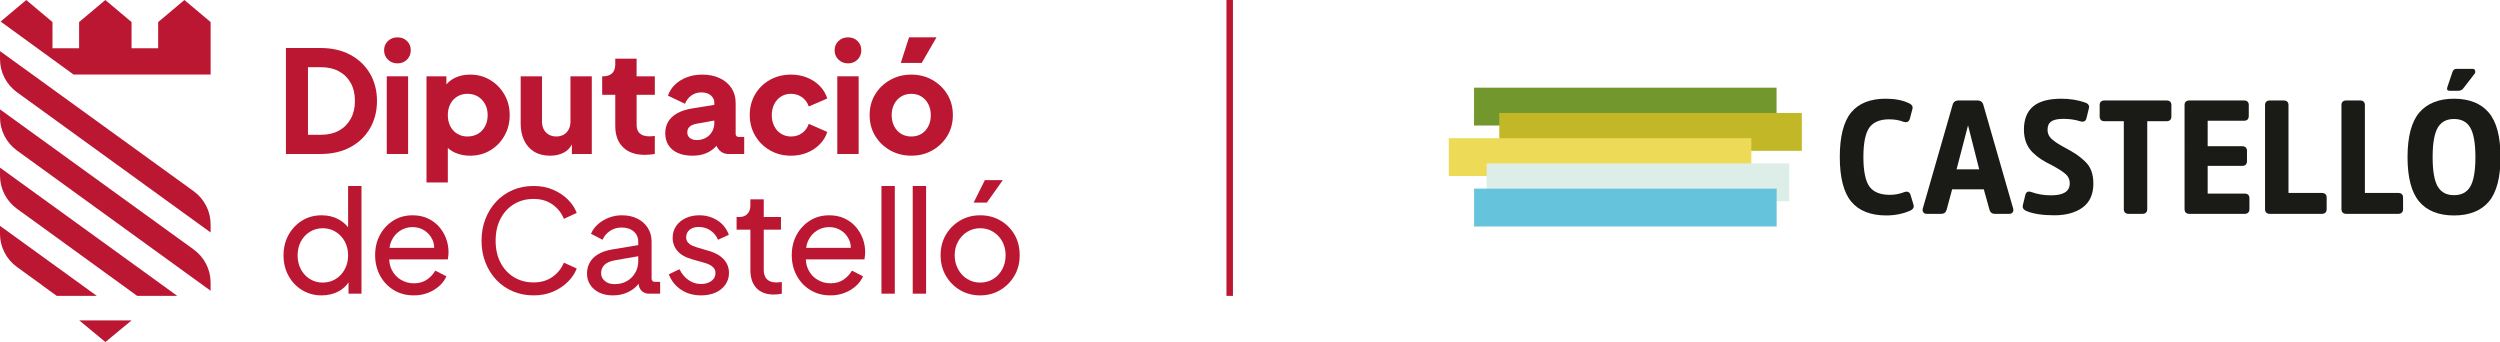 <?xml version="1.0" encoding="UTF-8" standalone="no"?>
<svg
   xmlns:dc="http://purl.org/dc/elements/1.1/"
   xmlns:cc="http://creativecommons.org/ns#"
   xmlns:rdf="http://www.w3.org/1999/02/22-rdf-syntax-ns#"
   xmlns:svg="http://www.w3.org/2000/svg"
   xmlns="http://www.w3.org/2000/svg"
   xmlns:xlink="http://www.w3.org/1999/xlink"
   xmlns:sodipodi="http://sodipodi.sourceforge.net/DTD/sodipodi-0.dtd"
   xmlns:inkscape="http://www.inkscape.org/namespaces/inkscape"
   version="1.1"
   id="Capa_1"
   x="0px"
   y="0px"
   width="712.963"
   height="97.519"
   viewBox="0 0 712.963 97.519"
   enable-background="new 0 0 310.057 48.109"
   xml:space="preserve"
   sodipodi:docname="logo_dipu.svg"
   inkscape:version="1.0.2 (e86c870879, 2021-01-15, custom)"><defs
   id="defs1419">
	<defs
   id="defs869">
		<rect
   id="SVGID_55_"
   x="-471.969"
   y="-202.276"
   width="841.89"
   height="595.276" />
	</defs>
	<clipPath
   id="SVGID_56_">
		<use
   xlink:href="#SVGID_55_"
   overflow="visible"
   id="use871"
   x="0"
   y="0"
   width="100%"
   height="100%" />
	</clipPath>
	
	
	
</defs><sodipodi:namedview
   pagecolor="#ffffff"
   bordercolor="#666666"
   borderopacity="1"
   objecttolerance="10"
   gridtolerance="10"
   guidetolerance="10"
   inkscape:pageopacity="0"
   inkscape:pageshadow="2"
   inkscape:window-width="1366"
   inkscape:window-height="705"
   id="namedview1417"
   showgrid="false"
   fit-margin-top="0"
   fit-margin-left="0"
   fit-margin-right="0"
   fit-margin-bottom="0"
   inkscape:zoom="1.2403374"
   inkscape:cx="413.40289"
   inkscape:cy="50.280802"
   inkscape:window-x="-8"
   inkscape:window-y="-8"
   inkscape:window-maximized="1"
   inkscape:current-layer="Capa_1" />















































































































<g
   id="g2390"
   transform="matrix(2.338,0,0,2.338,0.005,-14.937)"><path
     clip-path="url(#SVGID_56_)"
     fill="#bc1732"
     d="m 42.78,20.877 c -0.342,0.619 -0.819,1.1 -1.432,1.441 -0.613,0.341 -1.343,0.512 -2.187,0.512 h -1.597 v -8.243 h 1.597 c 0.844,0 1.573,0.168 2.187,0.503 0.612,0.336 1.09,0.81 1.432,1.423 0.341,0.614 0.512,1.342 0.512,2.187 0,0.833 -0.171,1.559 -0.512,2.177 m 2.351,-5.509 c -0.566,-0.972 -1.364,-1.735 -2.395,-2.291 -1.03,-0.555 -2.244,-0.833 -3.645,-0.833 h -4.217 v 12.928 h 4.217 c 1.4,0 2.614,-0.277 3.645,-0.833 1.03,-0.555 1.828,-1.321 2.395,-2.299 0.567,-0.978 0.851,-2.091 0.851,-3.34 -10e-4,-1.25 -0.284,-2.36 -0.851,-3.332"
     id="path878" /><rect
     x="47.174"
     y="15.697"
     fill="#bc1732"
     width="2.604"
     height="9.475"
     id="rect882" /><g
     id="g900">
	<defs
   id="defs885">
		<rect
   id="SVGID_57_"
   x="-471.969"
   y="-202.276"
   width="841.89"
   height="595.276" />
	</defs>
	<clipPath
   id="SVGID_58_">
		<use
   xlink:href="#SVGID_57_"
   overflow="visible"
   id="use887"
   x="0"
   y="0"
   width="100%"
   height="100%" />
	</clipPath>
	<path
   clip-path="url(#SVGID_58_)"
   fill="#bc1732"
   d="m 59.169,21.789 c -0.208,0.393 -0.497,0.7 -0.866,0.919 -0.371,0.22 -0.799,0.33 -1.284,0.33 -0.463,0 -0.877,-0.11 -1.241,-0.33 -0.365,-0.219 -0.648,-0.526 -0.852,-0.919 -0.201,-0.393 -0.303,-0.845 -0.303,-1.354 0,-0.509 0.102,-0.96 0.303,-1.353 0.203,-0.393 0.486,-0.7 0.852,-0.92 0.364,-0.22 0.778,-0.33 1.241,-0.33 0.485,0 0.913,0.113 1.284,0.339 0.369,0.225 0.658,0.532 0.866,0.919 0.209,0.388 0.313,0.836 0.313,1.345 0,0.509 -0.104,0.961 -0.313,1.354 m 2.369,1.145 c 0.422,-0.752 0.633,-1.585 0.633,-2.499 0,-0.925 -0.214,-1.761 -0.642,-2.507 -0.428,-0.746 -1.006,-1.339 -1.735,-1.779 -0.729,-0.439 -1.544,-0.659 -2.446,-0.659 -0.694,0 -1.311,0.13 -1.849,0.39 -0.419,0.203 -0.768,0.473 -1.05,0.806 V 15.698 H 52.02 v 12.945 h 2.603 v -4.21 c 0.262,0.241 0.563,0.442 0.911,0.592 0.549,0.237 1.148,0.356 1.796,0.356 0.925,0 1.753,-0.22 2.481,-0.66 0.729,-0.439 1.305,-1.035 1.727,-1.787"
   id="path890" />
	<path
   clip-path="url(#SVGID_58_)"
   fill="#bc1732"
   d="m 65.147,24.886 c 0.538,0.33 1.189,0.495 1.952,0.495 0.66,0 1.234,-0.137 1.727,-0.408 0.402,-0.222 0.708,-0.549 0.929,-0.969 v 1.168 h 2.429 v -9.474 h -2.603 v 5.535 c 0,0.359 -0.072,0.674 -0.217,0.946 -0.145,0.272 -0.347,0.483 -0.607,0.633 -0.261,0.151 -0.564,0.226 -0.911,0.226 -0.335,0 -0.637,-0.075 -0.902,-0.226 -0.266,-0.15 -0.472,-0.361 -0.616,-0.633 -0.144,-0.272 -0.217,-0.587 -0.217,-0.946 v -5.535 h -2.603 v 5.743 c 0,0.787 0.139,1.475 0.417,2.066 0.276,0.589 0.684,1.049 1.222,1.379"
   id="path892" />
	<path
   clip-path="url(#SVGID_58_)"
   fill="#bc1732"
   d="m 75.047,21.754 c 0,1.111 0.315,1.976 0.946,2.594 0.63,0.62 1.519,0.929 2.663,0.929 0.197,0 0.405,-0.012 0.625,-0.035 0.22,-0.023 0.417,-0.046 0.59,-0.069 v -2.204 c -0.116,0.012 -0.225,0.023 -0.33,0.034 -0.104,0.012 -0.195,0.018 -0.276,0.018 -0.359,0 -0.66,-0.052 -0.903,-0.156 -0.243,-0.104 -0.422,-0.263 -0.538,-0.478 -0.115,-0.213 -0.173,-0.482 -0.173,-0.806 v -3.627 h 2.221 V 15.698 H 77.65 v -2.152 h -2.604 v 0.694 c 0,0.486 -0.13,0.851 -0.39,1.094 -0.261,0.242 -0.634,0.364 -1.12,0.364 H 73.45 v 2.256 h 1.597 z"
   id="path894" />
	<path
   clip-path="url(#SVGID_58_)"
   fill="#bc1732"
   d="m 86.861,22.439 c -0.179,0.319 -0.431,0.57 -0.755,0.755 -0.323,0.185 -0.699,0.278 -1.128,0.278 -0.324,0 -0.596,-0.081 -0.814,-0.243 -0.221,-0.162 -0.33,-0.388 -0.33,-0.677 0,-0.312 0.098,-0.552 0.295,-0.72 0.196,-0.168 0.479,-0.286 0.85,-0.356 l 2.152,-0.384 v 0.297 c 0,0.382 -0.09,0.732 -0.27,1.05 m 3.913,0.651 h -0.698 c -0.189,0 -0.343,-0.153 -0.343,-0.342 v -3.823 c 0,-0.682 -0.171,-1.281 -0.512,-1.796 -0.341,-0.514 -0.819,-0.916 -1.432,-1.206 -0.613,-0.289 -1.318,-0.434 -2.117,-0.434 -0.671,0 -1.29,0.105 -1.856,0.313 -0.566,0.208 -1.053,0.503 -1.458,0.885 -0.404,0.382 -0.699,0.839 -0.885,1.371 l 2.082,0.989 c 0.162,-0.417 0.419,-0.752 0.772,-1.007 0.353,-0.254 0.761,-0.381 1.224,-0.381 0.486,0 0.87,0.121 1.154,0.364 0.283,0.243 0.425,0.544 0.425,0.902 v 0.254 l -2.62,0.423 c -0.752,0.116 -1.38,0.312 -1.883,0.59 -0.503,0.278 -0.876,0.622 -1.119,1.033 -0.243,0.41 -0.365,0.882 -0.365,1.414 0,0.567 0.133,1.056 0.399,1.466 0.266,0.411 0.647,0.726 1.146,0.946 0.497,0.22 1.087,0.33 1.771,0.33 0.509,0 0.971,-0.067 1.388,-0.2 0.416,-0.133 0.792,-0.335 1.128,-0.607 0.148,-0.121 0.29,-0.257 0.427,-0.406 0.215,0.585 0.771,1.004 1.43,1.004 h 1.943 V 23.09 Z"
   id="path896" />
	<path
   clip-path="url(#SVGID_58_)"
   fill="#bc1732"
   d="m 93.923,24.73 c 0.758,0.434 1.611,0.651 2.561,0.651 0.717,0 1.376,-0.125 1.978,-0.373 0.601,-0.249 1.116,-0.593 1.544,-1.033 0.428,-0.439 0.729,-0.937 0.903,-1.492 l -2.256,-0.989 c -0.162,0.474 -0.435,0.85 -0.816,1.127 -0.382,0.278 -0.833,0.417 -1.353,0.417 -0.451,0 -0.854,-0.11 -1.206,-0.33 -0.354,-0.219 -0.632,-0.526 -0.833,-0.919 -0.203,-0.394 -0.305,-0.845 -0.305,-1.354 0,-0.509 0.102,-0.96 0.305,-1.353 0.201,-0.393 0.479,-0.7 0.833,-0.92 0.352,-0.22 0.755,-0.33 1.206,-0.33 0.508,0 0.956,0.139 1.344,0.417 0.388,0.277 0.663,0.653 0.825,1.128 l 2.256,-0.972 c -0.187,-0.59 -0.492,-1.102 -0.92,-1.536 -0.429,-0.434 -0.943,-0.772 -1.544,-1.015 -0.603,-0.243 -1.257,-0.364 -1.961,-0.364 -0.949,0 -1.806,0.214 -2.569,0.642 -0.763,0.428 -1.365,1.015 -1.804,1.761 -0.44,0.746 -0.66,1.588 -0.66,2.525 0,0.937 0.223,1.781 0.668,2.533 0.445,0.752 1.046,1.345 1.804,1.779"
   id="path898" />
</g><rect
     x="102.129"
     y="15.697"
     fill="#bc1732"
     width="2.604"
     height="9.475"
     id="rect902" /><polygon
     fill="#bc1732"
     points="110.882,10.943 109.875,14.067 112.426,14.067 114.231,10.943 "
     id="polygon904" /><g
     id="g928">
	<defs
   id="defs907">
		<rect
   id="SVGID_59_"
   x="-471.969"
   y="-202.276"
   width="841.89"
   height="595.276" />
	</defs>
	<clipPath
   id="SVGID_60_">
		<use
   xlink:href="#SVGID_59_"
   overflow="visible"
   id="use909"
   x="0"
   y="0"
   width="100%"
   height="100%" />
	</clipPath>
	<path
   clip-path="url(#SVGID_60_)"
   fill="#bc1732"
   d="m 109.068,21.789 c -0.202,-0.393 -0.304,-0.844 -0.304,-1.354 0,-0.508 0.102,-0.957 0.304,-1.344 0.202,-0.388 0.483,-0.694 0.842,-0.92 0.359,-0.226 0.775,-0.338 1.249,-0.338 0.475,0 0.889,0.112 1.241,0.338 0.354,0.226 0.63,0.532 0.833,0.92 0.202,0.387 0.304,0.836 0.304,1.344 0,0.51 -0.102,0.961 -0.304,1.354 -0.203,0.394 -0.479,0.7 -0.833,0.92 -0.353,0.22 -0.767,0.329 -1.241,0.329 -0.474,0 -0.891,-0.109 -1.249,-0.329 -0.358,-0.22 -0.639,-0.526 -0.842,-0.92 m 4.643,2.949 c 0.764,-0.428 1.374,-1.015 1.831,-1.761 0.457,-0.747 0.685,-1.594 0.685,-2.543 0,-0.96 -0.228,-1.81 -0.685,-2.55 -0.457,-0.741 -1.067,-1.325 -1.831,-1.753 -0.764,-0.428 -1.614,-0.642 -2.552,-0.642 -0.937,0 -1.79,0.214 -2.559,0.642 -0.77,0.428 -1.383,1.012 -1.84,1.753 -0.457,0.74 -0.686,1.59 -0.686,2.55 0,0.949 0.229,1.796 0.686,2.543 0.457,0.746 1.07,1.333 1.84,1.761 0.769,0.428 1.622,0.642 2.559,0.642 0.938,0 1.788,-0.213 2.552,-0.642"
   id="path912" />
	<path
   clip-path="url(#SVGID_60_)"
   fill="#bc1732"
   d="m 42.051,39.235 c -0.271,0.503 -0.642,0.899 -1.11,1.188 -0.469,0.29 -0.991,0.434 -1.57,0.434 -0.59,0 -1.116,-0.144 -1.579,-0.434 -0.463,-0.289 -0.827,-0.685 -1.093,-1.188 -0.267,-0.504 -0.399,-1.068 -0.399,-1.692 0,-0.636 0.133,-1.203 0.399,-1.701 0.266,-0.497 0.633,-0.891 1.102,-1.18 0.468,-0.289 0.992,-0.434 1.57,-0.434 0.579,0 1.102,0.145 1.57,0.434 0.469,0.289 0.839,0.683 1.11,1.18 0.272,0.498 0.408,1.065 0.408,1.701 0,0.624 -0.136,1.188 -0.408,1.692 m 0.408,-5.126 c -0.313,-0.388 -0.699,-0.711 -1.163,-0.965 -0.601,-0.33 -1.29,-0.495 -2.065,-0.495 -0.891,0 -1.683,0.214 -2.377,0.642 -0.693,0.428 -1.247,1.01 -1.656,1.744 -0.411,0.735 -0.616,1.571 -0.616,2.508 0,0.914 0.202,1.741 0.606,2.481 0.405,0.741 0.96,1.325 1.666,1.753 0.706,0.428 1.498,0.642 2.377,0.642 0.765,0 1.455,-0.165 2.074,-0.495 0.5,-0.266 0.899,-0.633 1.206,-1.092 v 1.379 H 44.09 V 29.075 h -1.631 z"
   id="path914" />
	<path
   clip-path="url(#SVGID_60_)"
   fill="#bc1732"
   d="m 48.827,34.515 c 0.451,-0.283 0.948,-0.425 1.492,-0.425 0.544,0 1.03,0.139 1.458,0.416 0.429,0.278 0.751,0.654 0.972,1.128 0.141,0.303 0.204,0.635 0.208,0.989 h -5.45 c 0.048,-0.334 0.135,-0.643 0.271,-0.919 0.247,-0.509 0.598,-0.905 1.049,-1.189 m 4.712,-0.486 C 53.162,33.607 52.706,33.272 52.168,33.023 51.63,32.774 51.014,32.65 50.319,32.65 c -0.868,0 -1.643,0.211 -2.325,0.633 -0.683,0.422 -1.227,0.998 -1.632,1.726 -0.404,0.73 -0.606,1.562 -0.606,2.499 0,0.926 0.202,1.762 0.606,2.508 0.405,0.746 0.964,1.333 1.675,1.761 0.713,0.429 1.519,0.642 2.422,0.642 0.636,0 1.22,-0.104 1.752,-0.312 0.531,-0.208 0.991,-0.489 1.38,-0.842 0.388,-0.352 0.674,-0.743 0.858,-1.171 L 53.095,39.4 c -0.266,0.451 -0.613,0.821 -1.041,1.11 -0.428,0.29 -0.954,0.434 -1.579,0.434 -0.567,0 -1.09,-0.141 -1.57,-0.425 -0.479,-0.283 -0.851,-0.682 -1.11,-1.197 -0.194,-0.384 -0.304,-0.815 -0.326,-1.293 h 7.155 c 0.022,-0.15 0.043,-0.301 0.06,-0.451 0.018,-0.15 0.026,-0.295 0.026,-0.434 0,-0.578 -0.102,-1.137 -0.304,-1.674 -0.203,-0.539 -0.491,-1.019 -0.867,-1.441"
   id="path916" />
	<path
   clip-path="url(#SVGID_60_)"
   fill="#bc1732"
   d="m 62.684,31.295 c 0.7,-0.428 1.501,-0.642 2.403,-0.642 0.891,0 1.654,0.223 2.291,0.668 0.636,0.446 1.104,1.033 1.405,1.761 l 1.562,-0.728 c -0.208,-0.567 -0.559,-1.099 -1.05,-1.597 -0.491,-0.497 -1.094,-0.902 -1.805,-1.215 -0.712,-0.312 -1.513,-0.468 -2.403,-0.468 -0.926,0 -1.773,0.165 -2.542,0.494 -0.77,0.33 -1.438,0.796 -2.004,1.397 -0.567,0.602 -1.011,1.308 -1.328,2.117 -0.318,0.81 -0.478,1.701 -0.478,2.673 0,0.96 0.159,1.845 0.478,2.655 0.317,0.81 0.761,1.515 1.328,2.117 0.565,0.602 1.237,1.067 2.013,1.397 0.774,0.33 1.619,0.494 2.533,0.494 0.891,0 1.691,-0.156 2.403,-0.468 0.711,-0.312 1.313,-0.717 1.805,-1.215 0.491,-0.497 0.842,-1.029 1.05,-1.596 l -1.562,-0.712 c -0.302,0.718 -0.77,1.299 -1.405,1.744 -0.637,0.445 -1.4,0.668 -2.291,0.668 -0.902,0 -1.703,-0.214 -2.403,-0.642 -0.7,-0.428 -1.247,-1.024 -1.64,-1.787 -0.394,-0.764 -0.591,-1.649 -0.591,-2.655 0,-1.018 0.197,-1.909 0.591,-2.673 0.393,-0.763 0.939,-1.358 1.64,-1.787"
   id="path918" />
	<path
   clip-path="url(#SVGID_60_)"
   fill="#bc1732"
   d="m 77.484,39.66 c -0.243,0.428 -0.581,0.766 -1.015,1.015 -0.435,0.249 -0.945,0.373 -1.535,0.373 -0.463,0 -0.849,-0.127 -1.154,-0.382 -0.307,-0.254 -0.46,-0.573 -0.46,-0.954 0,-0.405 0.136,-0.744 0.408,-1.015 0.271,-0.272 0.708,-0.46 1.31,-0.565 l 2.812,-0.489 v 0.611 c 0,0.509 -0.122,0.978 -0.366,1.406 m 1.996,0.74 v -4.541 c 0,-0.624 -0.153,-1.18 -0.46,-1.666 -0.307,-0.486 -0.731,-0.864 -1.275,-1.136 -0.544,-0.272 -1.174,-0.408 -1.892,-0.408 -0.555,0 -1.087,0.099 -1.596,0.295 -0.51,0.197 -0.955,0.466 -1.337,0.807 -0.382,0.341 -0.659,0.726 -0.833,1.154 l 1.405,0.729 c 0.197,-0.44 0.5,-0.798 0.911,-1.076 0.411,-0.278 0.882,-0.417 1.415,-0.417 0.613,0 1.104,0.16 1.475,0.478 0.371,0.318 0.556,0.731 0.556,1.24 v 0.428 l -3.176,0.527 c -0.694,0.116 -1.27,0.312 -1.727,0.59 -0.457,0.277 -0.796,0.616 -1.016,1.015 -0.22,0.399 -0.329,0.847 -0.329,1.345 0,0.52 0.133,0.98 0.398,1.379 0.267,0.4 0.637,0.712 1.11,0.938 0.475,0.225 1.018,0.338 1.632,0.338 0.532,0 1.021,-0.078 1.466,-0.234 0.445,-0.157 0.84,-0.376 1.181,-0.66 0.194,-0.162 0.363,-0.338 0.512,-0.525 10e-4,0.669 0.543,1.211 1.212,1.211 H 80.52 V 40.77 h -0.671 c -0.203,0 -0.369,-0.165 -0.369,-0.37"
   id="path920" />
	<path
   clip-path="url(#SVGID_60_)"
   fill="#bc1732"
   d="m 86.508,37.005 -1.527,-0.451 c -0.185,-0.058 -0.376,-0.13 -0.573,-0.217 -0.196,-0.087 -0.363,-0.214 -0.503,-0.382 -0.139,-0.167 -0.208,-0.379 -0.208,-0.633 0,-0.37 0.14,-0.671 0.416,-0.903 0.278,-0.231 0.654,-0.347 1.128,-0.347 0.521,0 0.989,0.139 1.406,0.417 0.416,0.278 0.729,0.659 0.938,1.145 l 1.318,-0.607 c -0.277,-0.752 -0.744,-1.337 -1.396,-1.753 -0.654,-0.416 -1.392,-0.625 -2.213,-0.625 -0.613,0 -1.165,0.116 -1.657,0.347 -0.492,0.232 -0.879,0.553 -1.162,0.963 -0.284,0.411 -0.426,0.894 -0.426,1.45 0,0.601 0.193,1.13 0.582,1.587 0.387,0.457 0.997,0.802 1.831,1.033 l 1.404,0.399 c 0.197,0.046 0.402,0.119 0.616,0.217 0.214,0.098 0.399,0.231 0.555,0.399 0.157,0.168 0.234,0.39 0.234,0.668 0,0.393 -0.167,0.711 -0.503,0.954 -0.335,0.243 -0.752,0.365 -1.249,0.365 -0.567,0 -1.082,-0.162 -1.544,-0.486 -0.463,-0.324 -0.828,-0.763 -1.094,-1.319 l -1.302,0.625 c 0.301,0.787 0.799,1.411 1.492,1.874 0.694,0.463 1.511,0.694 2.447,0.694 0.671,0 1.261,-0.116 1.77,-0.347 0.51,-0.231 0.908,-0.555 1.197,-0.972 0.289,-0.416 0.435,-0.885 0.435,-1.405 0,-0.648 -0.211,-1.203 -0.634,-1.666 -0.423,-0.463 -1.015,-0.804 -1.778,-1.024"
   id="path922" />
	<path
   clip-path="url(#SVGID_60_)"
   fill="#bc1732"
   d="m 94.721,40.84 c -0.382,0 -0.688,-0.067 -0.92,-0.2 -0.231,-0.132 -0.396,-0.315 -0.494,-0.546 -0.099,-0.231 -0.148,-0.503 -0.148,-0.816 v -4.876 h 2.101 v -1.544 h -2.101 v -2.152 h -1.631 v 0.763 c 0,0.417 -0.119,0.753 -0.355,1.007 -0.237,0.254 -0.564,0.382 -0.98,0.382 h -0.347 v 1.544 h 1.683 v 4.928 c 0,0.949 0.249,1.683 0.746,2.204 0.497,0.521 1.203,0.781 2.117,0.781 0.127,0 0.284,-0.009 0.469,-0.026 0.186,-0.017 0.354,-0.043 0.503,-0.078 v -1.423 c -0.104,0.012 -0.217,0.023 -0.338,0.035 -0.124,0.011 -0.224,0.017 -0.305,0.017"
   id="path924" />
	<path
   clip-path="url(#SVGID_60_)"
   fill="#bc1732"
   d="m 99.648,34.515 c 0.451,-0.283 0.948,-0.425 1.492,-0.425 0.544,0 1.029,0.139 1.458,0.416 0.428,0.278 0.752,0.654 0.971,1.128 0.141,0.303 0.205,0.635 0.209,0.989 h -5.451 c 0.048,-0.334 0.136,-0.643 0.271,-0.919 0.249,-0.509 0.599,-0.905 1.05,-1.189 m 4.711,-0.486 c -0.376,-0.422 -0.833,-0.757 -1.371,-1.006 -0.538,-0.249 -1.154,-0.373 -1.848,-0.373 -0.868,0 -1.644,0.211 -2.325,0.633 -0.683,0.422 -1.228,0.998 -1.631,1.726 -0.406,0.73 -0.608,1.562 -0.608,2.499 0,0.926 0.202,1.762 0.608,2.508 0.403,0.746 0.963,1.333 1.674,1.761 0.712,0.429 1.518,0.642 2.421,0.642 0.636,0 1.22,-0.104 1.752,-0.312 0.533,-0.208 0.992,-0.489 1.38,-0.842 0.388,-0.352 0.674,-0.743 0.859,-1.171 L 103.916,39.4 c -0.267,0.451 -0.613,0.821 -1.042,1.11 -0.428,0.29 -0.954,0.434 -1.579,0.434 -0.566,0 -1.09,-0.141 -1.569,-0.425 -0.48,-0.283 -0.851,-0.682 -1.111,-1.197 -0.194,-0.384 -0.303,-0.815 -0.326,-1.293 h 7.155 c 0.023,-0.15 0.043,-0.301 0.06,-0.451 0.019,-0.15 0.026,-0.295 0.026,-0.434 0,-0.578 -0.101,-1.137 -0.303,-1.674 -0.203,-0.539 -0.492,-1.019 -0.868,-1.441"
   id="path926" />
</g><rect
     x="107.514"
     y="29.075"
     fill="#bc1732"
     width="1.631"
     height="13.136"
     id="rect930" /><rect
     x="111.33"
     y="29.075"
     fill="#bc1732"
     width="1.631"
     height="13.136"
     id="rect932" /><polygon
     fill="#bc1732"
     points="120.129,28.363 118.758,31.105 120.371,31.105 122.314,28.363 "
     id="polygon934" /><g
     id="g950">
	<defs
   id="defs937">
		<rect
   id="SVGID_61_"
   x="-471.969"
   y="-202.276"
   width="841.89"
   height="595.276" />
	</defs>
	<clipPath
   id="SVGID_62_">
		<use
   xlink:href="#SVGID_61_"
   overflow="visible"
   id="use939"
   x="0"
   y="0"
   width="100%"
   height="100%" />
	</clipPath>
	<path
   clip-path="url(#SVGID_62_)"
   fill="#bc1732"
   d="m 122.254,39.226 c -0.271,0.509 -0.643,0.908 -1.11,1.197 -0.469,0.289 -0.998,0.434 -1.588,0.434 -0.578,0 -1.103,-0.145 -1.57,-0.434 -0.469,-0.289 -0.842,-0.688 -1.12,-1.197 -0.277,-0.509 -0.416,-1.076 -0.416,-1.701 0,-0.624 0.139,-1.186 0.416,-1.683 0.278,-0.497 0.651,-0.891 1.12,-1.18 0.468,-0.289 0.992,-0.434 1.57,-0.434 0.59,0 1.119,0.145 1.588,0.434 0.468,0.289 0.839,0.683 1.11,1.18 0.271,0.497 0.407,1.059 0.407,1.683 0,0.625 -0.136,1.192 -0.407,1.701 m 1.492,-4.217 c -0.422,-0.729 -0.998,-1.304 -1.727,-1.726 -0.729,-0.423 -1.551,-0.634 -2.464,-0.634 -0.902,0 -1.719,0.214 -2.447,0.642 -0.729,0.428 -1.308,1.007 -1.735,1.736 -0.428,0.728 -0.642,1.561 -0.642,2.498 0,0.937 0.217,1.776 0.65,2.516 0.435,0.741 1.016,1.322 1.744,1.744 0.729,0.423 1.538,0.634 2.43,0.634 0.891,0 1.697,-0.211 2.421,-0.634 0.723,-0.422 1.304,-1 1.744,-1.735 0.438,-0.734 0.658,-1.576 0.658,-2.525 0.001,-0.948 -0.21,-1.787 -0.632,-2.516"
   id="path942" />
	<path
   clip-path="url(#SVGID_62_)"
   fill="#bc1732"
   d="m 48.485,14.119 c 0.467,0 0.853,-0.153 1.158,-0.459 0.307,-0.307 0.46,-0.686 0.46,-1.139 0,-0.452 -0.153,-0.829 -0.46,-1.128 -0.306,-0.3 -0.691,-0.45 -1.158,-0.45 -0.466,0 -0.854,0.15 -1.168,0.45 -0.313,0.299 -0.47,0.676 -0.47,1.128 0,0.453 0.157,0.832 0.47,1.139 0.314,0.306 0.703,0.459 1.168,0.459"
   id="path944" />
	<path
   clip-path="url(#SVGID_62_)"
   fill="#bc1732"
   d="m 103.441,14.119 c 0.466,0 0.852,-0.153 1.157,-0.459 0.308,-0.307 0.46,-0.686 0.46,-1.139 0,-0.452 -0.152,-0.829 -0.46,-1.128 -0.306,-0.3 -0.691,-0.45 -1.157,-0.45 -0.467,0 -0.855,0.15 -1.168,0.45 -0.313,0.299 -0.47,0.676 -0.47,1.128 0,0.453 0.156,0.832 0.47,1.139 0.313,0.306 0.702,0.459 1.168,0.459"
   id="path946" />
	<path
   clip-path="url(#SVGID_62_)"
   fill="#bc1732"
   d="M 23.608,29.702 0,12.623 v 0.99 c 0,1.591 0.771,3.088 2.078,4.034 l 23.61,17.098 v -1.007 c 0,-1.592 -0.771,-3.09 -2.08,-4.036"
   id="path948" />
</g><polygon
     fill="#bc1732"
     points="9.663,45.469 12.854,48.109 16.047,45.469 16.047,45.467 9.663,45.467 "
     id="polygon952" /><polygon
     fill="#bc1732"
     points="12.845,6.39 9.646,9.08 9.646,12.28 6.399,12.28 6.399,9.08 3.199,6.39 0.074,9.018 8.968,15.48 25.689,15.48 25.689,12.844 25.689,12.28 25.689,9.08 22.49,6.39 19.291,9.08 19.291,12.28 16.044,12.28 16.044,9.08 "
     id="polygon954" /><g
     id="g968">
	<defs
   id="defs957">
		<rect
   id="SVGID_63_"
   x="-471.969"
   y="-202.276"
   width="841.89"
   height="595.276" />
	</defs>
	<clipPath
   id="SVGID_64_">
		<use
   xlink:href="#SVGID_63_"
   overflow="visible"
   id="use959"
   x="0"
   y="0"
   width="100%"
   height="100%" />
	</clipPath>
	<path
   clip-path="url(#SVGID_64_)"
   fill="#bc1732"
   d="M 23.608,36.81 0,19.731 v 0.99 c 0,1.591 0.771,3.088 2.078,4.034 l 23.61,17.098 v -1.007 c 0,-1.592 -0.771,-3.09 -2.08,-4.036"
   id="path962" />
	<path
   clip-path="url(#SVGID_64_)"
   fill="#bc1732"
   d="M 20.756,41.853 8.319,32.856 8.302,32.844 0,26.838 v 0.99 c 0,1.591 0.771,3.088 2.077,4.034 l 4.676,3.385 9.977,7.233 h 4.886 l -0.865,-0.627 z"
   id="path964" />
	<path
   clip-path="url(#SVGID_64_)"
   fill="#bc1732"
   d="m 10.94,41.853 v 0 L 8.225,39.888 7.503,39.365 v 10e-4 l -7.505,-5.429 v 0.99 c 0,1.592 0.771,3.088 2.078,4.035 l 3.101,2.244 -0.007,0.005 1.751,1.269 h 4.885 z"
   id="path966" />
</g><rect
     x="179.797"
     y="17.082"
     fill="#72982d"
     width="36.904"
     height="4.619"
     id="rect970" /><rect
     x="182.879"
     y="20.167"
     fill="#c2b827"
     width="36.904"
     height="4.619"
     id="rect972" /><rect
     x="176.717"
     y="23.244"
     fill="#eddb58"
     width="36.904"
     height="4.619"
     id="rect974" /><rect
     x="181.339"
     y="26.318"
     fill="#ddeee8"
     width="36.904"
     height="4.619"
     id="rect976" /><rect
     x="179.806"
     y="29.397"
     fill="#65c4db"
     width="36.903"
     height="4.619"
     id="rect978" /><g
     id="g1004">
	<defs
   id="defs981">
		<rect
   id="SVGID_65_"
   x="-471.969"
   y="-202.276"
   width="841.89"
   height="595.276" />
	</defs>
	<clipPath
   id="SVGID_66_">
		<use
   xlink:href="#SVGID_65_"
   overflow="visible"
   id="use983"
   x="0"
   y="0"
   width="100%"
   height="100%" />
	</clipPath>
	<path
   clip-path="url(#SVGID_66_)"
   fill="#1a1a17"
   d="m 298.528,16.998 c -0.106,0.309 -0.019,0.463 0.266,0.463 h 1.063 c 0.26,0 0.467,-0.103 0.621,-0.309 l 1.347,-1.741 c 0.094,-0.103 0.123,-0.232 0.088,-0.386 -0.035,-0.155 -0.124,-0.232 -0.266,-0.232 h -2.021 c -0.248,0 -0.414,0.14 -0.496,0.419 z"
   id="path986" />
	<path
   clip-path="url(#SVGID_66_)"
   fill="#1a1a17"
   d="m 305.008,25.559 c 0,-2.489 -0.481,-4.319 -1.433,-5.436 -0.955,-1.123 -2.381,-1.693 -4.239,-1.693 -1.857,0 -3.284,0.57 -4.239,1.693 -0.95,1.117 -1.432,2.947 -1.432,5.436 0,2.477 0.478,4.299 1.421,5.417 0.948,1.123 2.378,1.693 4.25,1.693 1.872,0 3.302,-0.57 4.25,-1.693 0.943,-1.118 1.422,-2.941 1.422,-5.417 m -3.064,0 c 0,1.696 -0.214,2.91 -0.639,3.609 -0.417,0.69 -1.062,1.026 -1.97,1.026 -0.908,0 -1.553,-0.336 -1.97,-1.026 -0.424,-0.699 -0.638,-1.913 -0.638,-3.609 0,-1.696 0.214,-2.914 0.638,-3.62 0.418,-0.696 1.062,-1.035 1.97,-1.035 0.908,0 1.552,0.339 1.97,1.035 0.424,0.706 0.639,1.924 0.639,3.62"
   id="path988" />
	<path
   clip-path="url(#SVGID_66_)"
   fill="#1a1a17"
   d="m 292.523,32.475 h -6.325 c -0.384,0 -0.594,-0.206 -0.594,-0.58 V 19.204 c 0,-0.362 0.21,-0.562 0.594,-0.562 h 1.671 c 0.383,0 0.594,0.2 0.594,0.562 v 10.719 h 4.061 c 0.384,0 0.595,0.2 0.595,0.561 v 1.411 c -0.001,0.374 -0.212,0.58 -0.596,0.58"
   id="path990" />
	<path
   clip-path="url(#SVGID_66_)"
   fill="#1a1a17"
   d="m 283.204,32.475 h -6.326 c -0.383,0 -0.594,-0.206 -0.594,-0.58 V 19.204 c 0,-0.362 0.211,-0.562 0.594,-0.562 h 1.671 c 0.384,0 0.595,0.2 0.595,0.562 v 10.719 h 4.061 c 0.383,0 0.595,0.2 0.595,0.561 v 1.411 c -0.001,0.374 -0.213,0.58 -0.596,0.58"
   id="path992" />
	<path
   clip-path="url(#SVGID_66_)"
   fill="#1a1a17"
   d="m 273.785,32.475 h -6.724 c -0.384,0 -0.595,-0.206 -0.595,-0.58 V 19.204 c 0,-0.362 0.211,-0.562 0.595,-0.562 h 6.665 c 0.37,0 0.573,0.2 0.573,0.562 v 1.333 c 0,0.374 -0.203,0.58 -0.573,0.58 h -4.44 v 3.108 h 4.221 c 0.37,0 0.574,0.206 0.574,0.58 v 1.237 c 0,0.374 -0.204,0.58 -0.574,0.58 h -4.221 V 30 h 4.499 c 0.383,0 0.594,0.2 0.594,0.562 v 1.333 c 0,0.374 -0.211,0.58 -0.594,0.58"
   id="path994" />
	<path
   clip-path="url(#SVGID_66_)"
   fill="#1a1a17"
   d="m 261.322,32.475 h -1.671 c -0.383,0 -0.594,-0.206 -0.594,-0.581 V 21.175 h -2.352 c -0.383,0 -0.593,-0.206 -0.593,-0.58 v -1.391 c 0,-0.362 0.21,-0.561 0.593,-0.561 h 7.561 c 0.383,0 0.594,0.199 0.594,0.561 v 1.391 c 0,0.374 -0.211,0.58 -0.594,0.58 h -2.351 v 10.719 c 10e-4,0.375 -0.21,0.581 -0.593,0.581"
   id="path996" />
	<path
   clip-path="url(#SVGID_66_)"
   fill="#1a1a17"
   d="m 250.57,32.649 c -1.416,0 -2.549,-0.172 -3.367,-0.511 -0.47,-0.19 -0.514,-0.482 -0.468,-0.693 l 0.3,-1.239 c 0.038,-0.194 0.122,-0.33 0.249,-0.4 0.132,-0.073 0.301,-0.069 0.503,0.009 0.735,0.264 1.54,0.398 2.385,0.398 1.541,0 2.291,-0.48 2.291,-1.467 0,-0.446 -0.157,-0.806 -0.48,-1.102 -0.336,-0.307 -0.917,-0.682 -1.726,-1.113 -0.516,-0.257 -0.949,-0.496 -1.281,-0.71 -0.337,-0.215 -0.685,-0.496 -1.034,-0.835 -0.355,-0.346 -0.626,-0.756 -0.803,-1.221 -0.177,-0.462 -0.267,-0.989 -0.267,-1.567 0,-1.255 0.379,-2.208 1.127,-2.833 0.739,-0.621 1.893,-0.935 3.426,-0.935 1.07,0 2.054,0.158 2.924,0.47 0.504,0.184 0.499,0.506 0.451,0.682 l -0.298,1.214 c -0.037,0.176 -0.118,0.304 -0.238,0.374 -0.13,0.076 -0.3,0.082 -0.506,0.019 -0.623,-0.202 -1.32,-0.304 -2.074,-0.304 -0.688,0 -1.19,0.11 -1.494,0.326 -0.295,0.21 -0.438,0.546 -0.438,1.025 0,0.433 0.163,0.794 0.5,1.102 0.348,0.32 0.889,0.675 1.606,1.055 0.6,0.323 1.061,0.591 1.372,0.798 0.316,0.208 0.665,0.488 1.039,0.832 0.384,0.353 0.662,0.761 0.827,1.215 0.163,0.448 0.245,0.969 0.245,1.547 0,1.295 -0.44,2.276 -1.312,2.914 -0.857,0.63 -2.021,0.95 -3.459,0.95"
   id="path998" />
	<path
   clip-path="url(#SVGID_66_)"
   fill="#1a1a17"
   d="m 245.56,31.824 -3.639,-12.651 c -0.094,-0.347 -0.346,-0.531 -0.729,-0.531 h -2.287 c -0.384,0 -0.636,0.184 -0.729,0.529 l -3.639,12.653 c -0.051,0.178 -0.027,0.333 0.069,0.46 0.095,0.126 0.236,0.191 0.42,0.191 h 1.771 c 0.331,0 0.555,-0.177 0.649,-0.511 l 0.672,-2.483 h 3.86 l 0.692,2.484 c 0.093,0.333 0.318,0.51 0.649,0.51 h 1.75 c 0.199,0 0.345,-0.066 0.434,-0.195 0.088,-0.127 0.106,-0.28 0.057,-0.456 m -4.14,-4.779 h -2.762 l 1.398,-5.366 z"
   id="path1000" />
	<path
   clip-path="url(#SVGID_66_)"
   fill="#1a1a17"
   d="m 230.079,32.668 c -1.898,0 -3.333,-0.567 -4.268,-1.684 -0.929,-1.111 -1.399,-2.943 -1.399,-5.445 0,-2.489 0.464,-4.314 1.38,-5.425 0.92,-1.118 2.336,-1.685 4.207,-1.685 1.14,0 2.101,0.186 2.855,0.553 0.451,0.21 0.478,0.495 0.42,0.697 l -0.317,1.196 c -0.047,0.17 -0.132,0.29 -0.251,0.357 -0.135,0.074 -0.308,0.078 -0.514,0.014 -0.521,-0.202 -1.11,-0.303 -1.756,-0.303 -1.122,0 -1.934,0.337 -2.412,1.004 -0.486,0.678 -0.733,1.887 -0.733,3.592 0,1.718 0.25,2.933 0.742,3.611 0.485,0.667 1.321,1.005 2.483,1.005 0.605,0 1.207,-0.114 1.788,-0.34 0.2,-0.065 0.364,-0.061 0.493,0.011 0.125,0.068 0.212,0.196 0.258,0.378 l 0.358,1.193 c 0.058,0.205 0.027,0.491 -0.443,0.701 -0.872,0.379 -1.845,0.57 -2.891,0.57"
   id="path1002" />
</g><rect
     x="149.599"
     y="6.39"
     fill="#bc1732"
     width="0.793"
     height="36.09"
     id="rect1006" /></g>

















</svg>
